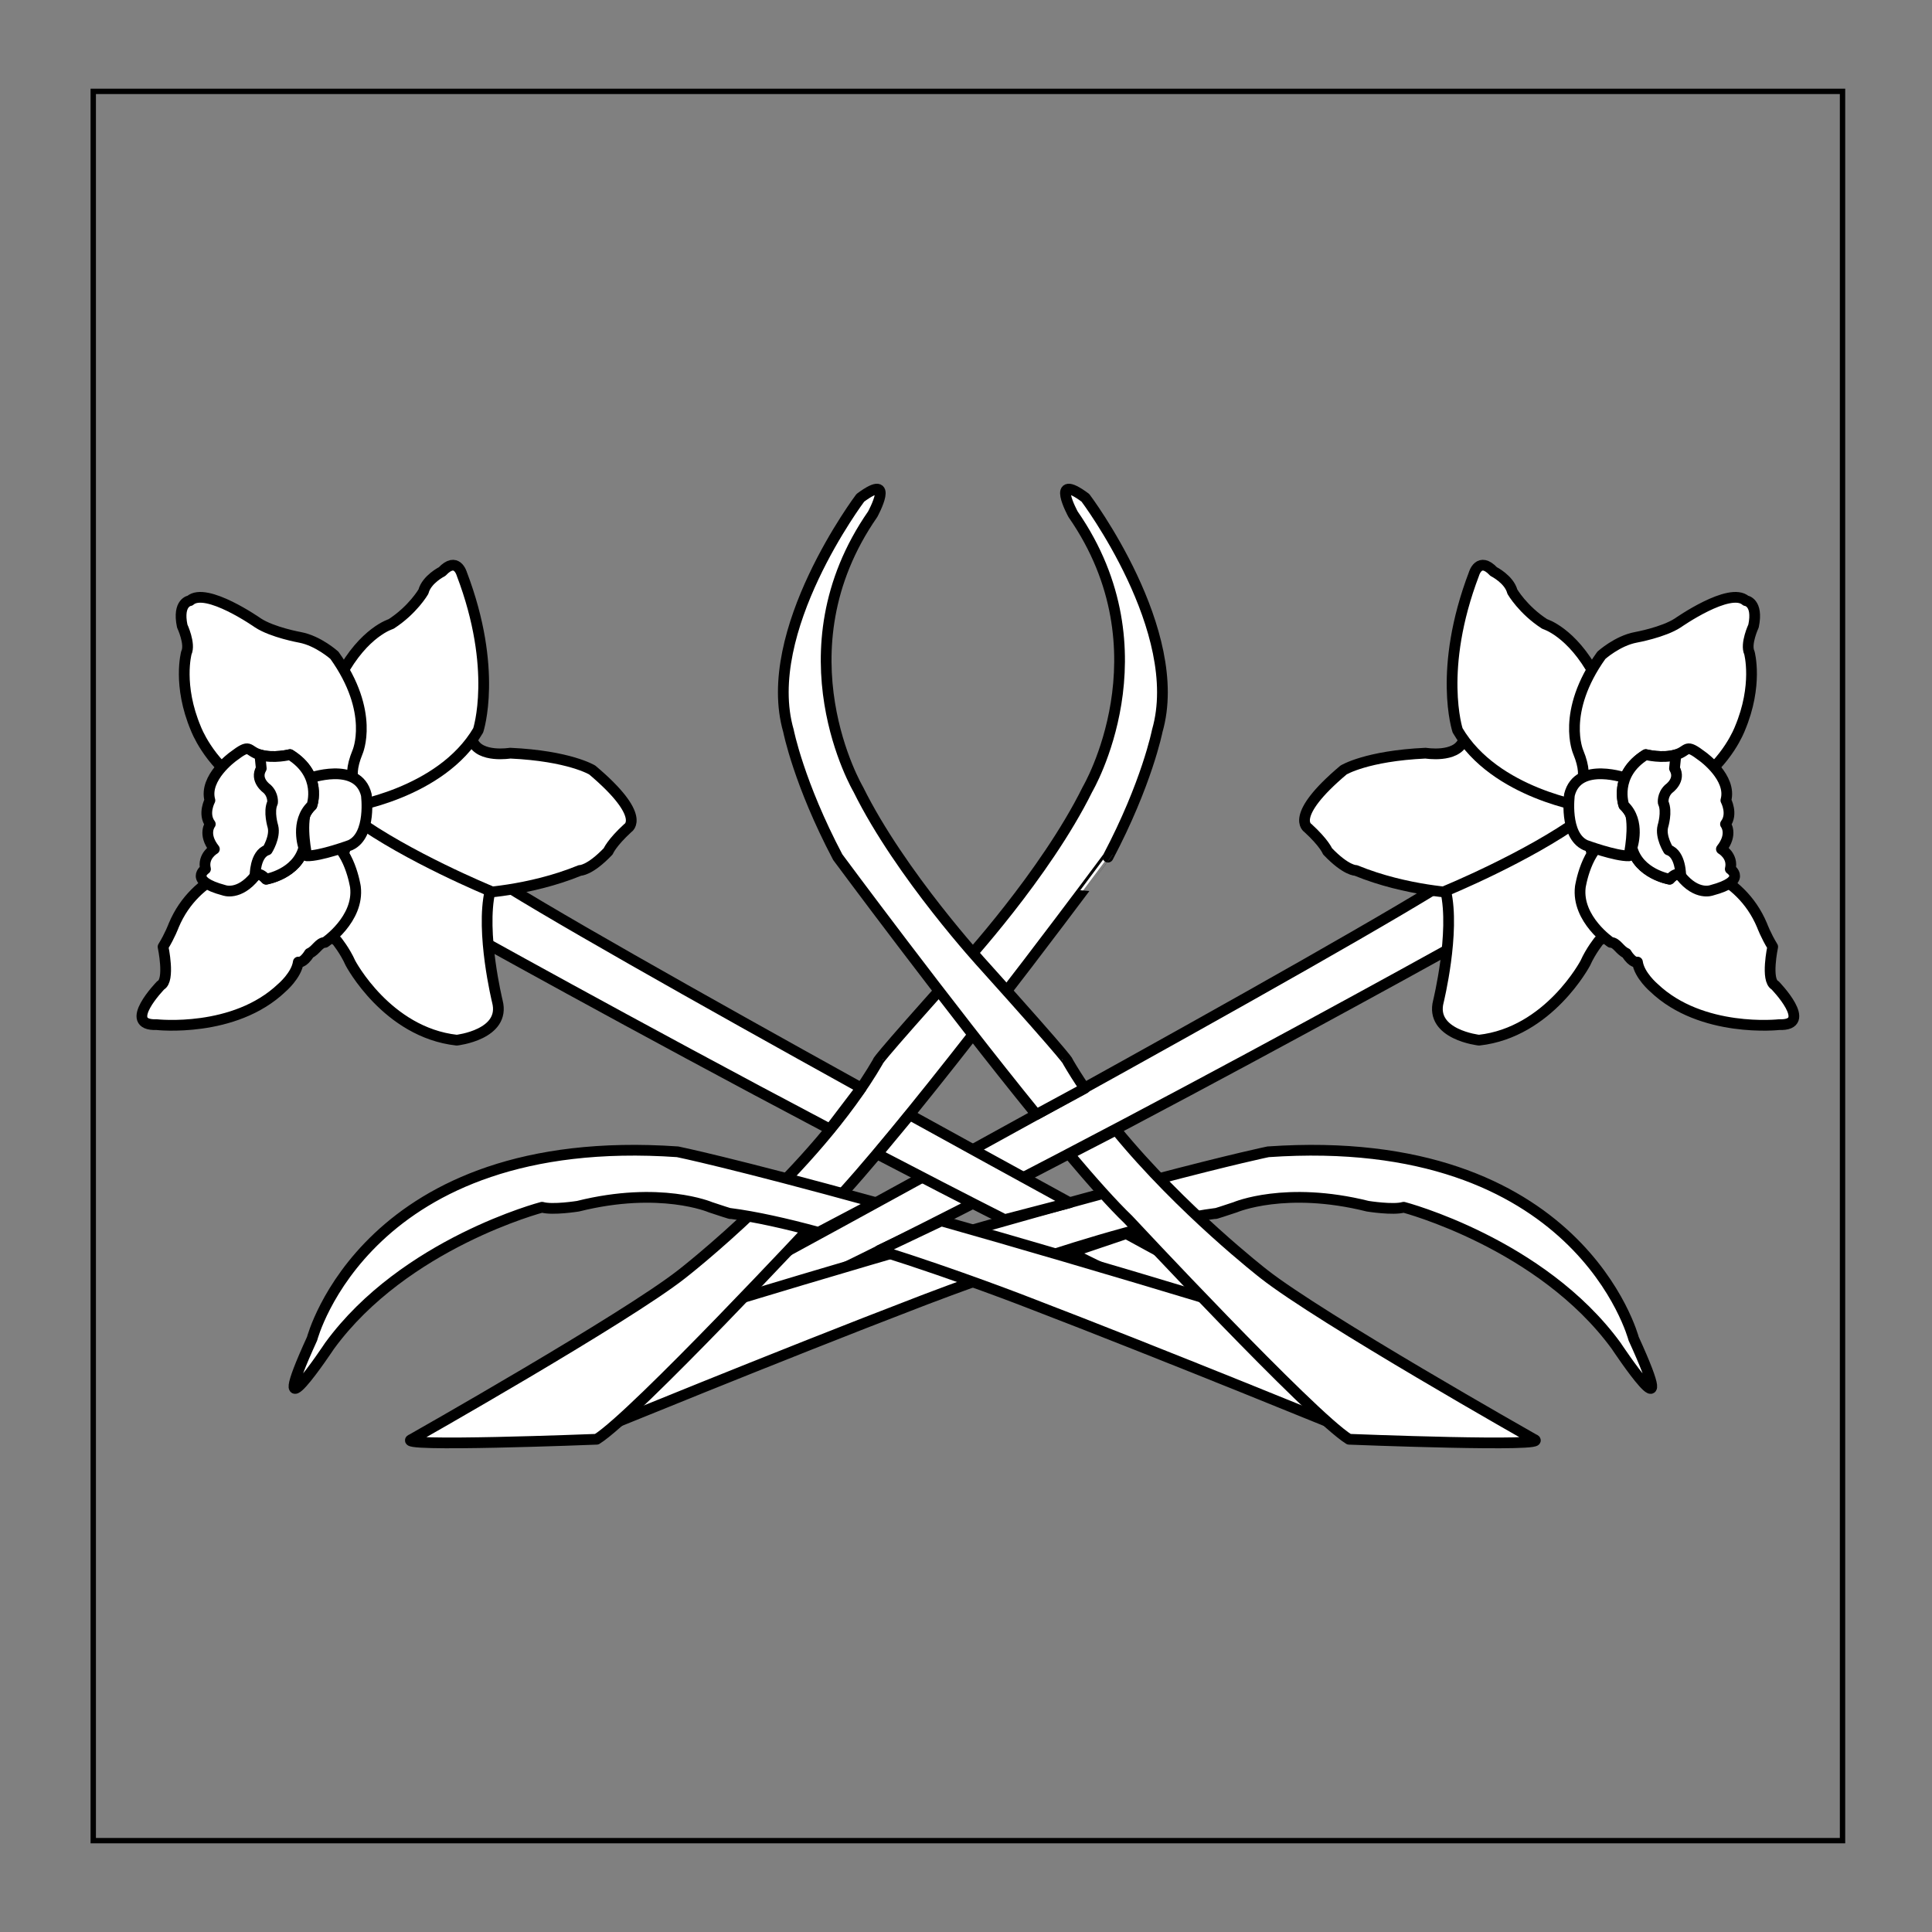 <?xml version="1.0" encoding="utf-8"?>
<!-- Generator: Adobe Illustrator 15.0.0, SVG Export Plug-In . SVG Version: 6.00 Build 0)  -->
<!DOCTYPE svg PUBLIC "-//W3C//DTD SVG 1.1//EN" "http://www.w3.org/Graphics/SVG/1.1/DTD/svg11.dtd">
<svg version="1.1" xmlns="http://www.w3.org/2000/svg" xmlns:xlink="http://www.w3.org/1999/xlink" x="0px" y="0px" width="360px"
	 height="360px" viewBox="0 0 360 360" enable-background="new 0 0 360 360" xml:space="preserve">
<rect x="0" y="0" width="360" height="360" fill="#808080" stroke="none"/>
<g id="Field_2_">
	<g id="Field">
		<path d="M342.828,17.524v324.953H17.875V17.524H342.828 M343.828,16.524h-1H17.875h-1v1v324.953v1h1h324.953h1v-1V17.524V16.524
			L343.828,16.524z"/>
	</g>
</g>
<g id="Layer_3">
	<g>
		<path fill="#FFFFFF" stroke="#000000" stroke-width="2" stroke-linejoin="round" stroke-miterlimit="10" d="M138.542,237.578
			c0,0,113.826-61.791,133.913-75.182l4.973,10.331c0,0-99.669,55.669-148.45,76.712l0.764-6.504L138.542,237.578z"/>
		<path fill="#FFFFFF" stroke="#000000" stroke-width="2" stroke-linejoin="round" stroke-miterlimit="10" d="M110.421,266.848
			c0,0,35.009-14.348,60.452-24.105c0,0,36.157-14.155,55.669-16.643c0,0-0.955,0.383,3.636-1.148c0,0,9.372-4.016,24.678-0.19
			c0,0,4.782,0.765,6.695,0.19c0,0,25.634,6.695,39.601,25.826c0,0,12.434,18.748,3.251-1.34c0,0-10.139-38.834-68.103-34.816
			c0,0-24.488,4.975-100.436,27.929l-19.895,8.8l-7.271,13.011L110.421,266.848z"/>
		<path fill="#FFFFFF" stroke="#000000" stroke-width="2" stroke-linejoin="round" stroke-miterlimit="10" d="M163.346,215.066
			c-4.337,5.145-8.184,9.449-11.029,12.18c0,0-34.051,36.541-41.13,40.939c0,0-38.452,1.53-34.435,0c0,0,39.868-22.573,50.313-30.8
			c0,0,24.678-19.13,36.54-39.599c0,0-1.339,0.956,15.686-17.982c0,0,15.496-16.836,23.34-32.713c0,0,15.111-25.634-2.679-51.269
			c0,0-4.4-8.035,2.296-3.061c0,0,18.748,24.869,13.391,43.426c0,0-1.912,9.757-9.183,23.531
			C206.455,159.717,180.882,194.264,163.346,215.066"/>
	</g>
	<g>
		<path fill="#FFFFFF" stroke="#000000" stroke-width="2" stroke-linejoin="round" stroke-miterlimit="10" d="M209.852,229.863
			c8.717,4.759,14.163,7.715,14.163,7.715l8.8,5.356l0.765,6.504c-9.751-4.206-21.534-9.795-34.148-16.047L209.852,229.863z"/>
		<path fill="#FFFFFF" stroke="#000000" stroke-width="2" stroke-linejoin="round" stroke-miterlimit="10" d="M199.322,224.108
			c-8.691-4.758-19.006-10.418-29.804-16.378l-6.055,7.295c7.903,4.131,15.904,8.262,23.745,12.235L199.322,224.108z"/>
		<path fill="#FFFFFF" stroke="#000000" stroke-width="2" stroke-linejoin="round" stroke-miterlimit="10" d="M160.476,202.731
			c-29.763-16.481-60.773-33.935-70.373-40.335l-4.973,10.331c0,0,32.532,18.17,69.521,37.674L160.476,202.731z"/>
		<path fill="#FFFFFF" stroke="#000000" stroke-width="2" stroke-linejoin="round" stroke-miterlimit="10" d="M163.095,224.053
			c-26.885-7.41-36.835-9.432-36.835-9.432c-57.965-4.018-68.104,34.816-68.104,34.816c-9.182,20.088,3.253,1.34,3.253,1.34
			c13.964-19.131,39.599-25.826,39.599-25.826c1.914,0.574,6.696-0.19,6.696-0.19c15.303-3.825,24.678,0.19,24.678,0.19
			c4.592,1.531,3.634,1.148,3.634,1.148c4.764,0.607,10.518,1.909,16.497,3.53L163.095,224.053z"/>
		<path fill="#FFFFFF" stroke="#000000" stroke-width="2" stroke-linejoin="round" stroke-miterlimit="10" d="M163.867,232.978
			c14.699,4.628,27.819,9.765,27.819,9.765c25.442,9.758,60.452,24.105,60.452,24.105l1.722-2.487l-7.271-13.011l-19.896-8.8
			c-20.758-6.273-37.671-11.204-51.291-15.058L163.867,232.978z"/>
		<path fill="#FFFFFF" stroke="#000000" stroke-width="2" stroke-linejoin="round" stroke-miterlimit="10" d="M207.956,210.559
			c12.284,15.002,27.538,26.826,27.538,26.826c10.442,8.227,50.313,30.8,50.313,30.8c4.017,1.53-34.437,0-34.437,0
			c-7.078-4.398-41.129-40.939-41.129-40.939c-2.844-2.729-6.688-7.03-11.022-12.17L207.956,210.559z"/>
		<path fill="#FFFFFF" stroke="#000000" stroke-width="2" stroke-linejoin="round" stroke-miterlimit="10" d="M202.123,202.803
			c-1.129-1.656-2.19-3.332-3.168-5.017c0,0,1.34,0.956-15.687-17.982c0,0-15.496-16.836-23.339-32.713
			c0,0-15.112-25.634,2.679-51.269c0,0,4.399-8.035-2.296-3.061c0,0-18.747,24.869-13.391,43.426c0,0,1.913,9.757,9.183,23.531
			c0,0,20.199,27.289,37.004,47.962L202.123,202.803z"/>
	</g>
	<g>
		<path fill="#FFFFFF" stroke="#000000" stroke-width="2" stroke-linejoin="round" stroke-miterlimit="10" d="M297.105,151.903
			l-25.083,14.54c0,0-9.862-0.34-19.386-4.251c0,0-1.785,0.085-5.272-3.571c0,0-0.596-1.531-3.656-4.337
			c0,0-3.655-2.125,6.633-10.798c0,0,4.251-2.636,15.305-3.146c0,0,5.611,0.935,6.973-2.21l21.598,8.673L297.105,151.903z"/>
		<path fill="#FFFFFF" stroke="#000000" stroke-width="2" stroke-linejoin="round" stroke-miterlimit="10" d="M299.998,169.844
			l0.169,2.72c0,0,0.935,0.765-2.211,2.72c0,0-1.529,1.872-2.551,4.167c0,0-6.801,12.925-19.812,14.37c0,0-9.182-1.021-7.567-7.227
			c0,0,3.146-12.84,1.36-20.579c0,0,15.305-6.291,25.255-13.519L299.998,169.844z"/>
		<path fill="#FFFFFF" stroke="#000000" stroke-width="2" stroke-linejoin="round" stroke-miterlimit="10" d="M314.023,160.951
			c0,0,10.153,1.554,14.31,11.485c0,0,0.7,1.896,1.984,3.985c0,0-1.328,6.249,0.426,7.161c0,0,7.389,7.581,0.761,7.345
			c0,0-14.438,1.612-23.323-6.873c0,0-2.725-2.309-3.063-4.789c0,0-0.862,0.332-2.07-1.626c-1.256-0.555-1.75-1.998-2.905-2.039
			c0,0-6.396-4.313-5.673-10.327c0,0,1.117-7.447,5.342-8.999L314.023,160.951z"/>
		<path fill="#FFFFFF" stroke="#000000" stroke-width="2" stroke-linejoin="round" stroke-miterlimit="10" d="M295.832,150.458
			c0,0-17.263-2.467-24.233-14.371c0,0-3.741-11.308,3.06-29.164c0,0,0.936-3.316,3.656-0.425c0,0,2.891,1.445,3.486,3.741
			c0,0,1.956,3.401,6.037,6.037c0,0,5.017,1.445,9.353,9.523l1.105,19.642L295.832,150.458z"/>
		<path fill="#FFFFFF" stroke="#000000" stroke-width="2" stroke-linejoin="round" stroke-miterlimit="10" d="M293.671,147.123
			c0,0,2.769-1.263,0.418-6.961c0,0-3.309-7.435,4.301-18.055c0,0,2.99-2.702,6.416-3.345c0,0,5.138-0.922,7.84-2.698
			c0,0,9.685-6.802,12.653-4.144c0,0,2.374,0.255,1.447,4.731c0,0-1.564,3.347-0.772,4.992c0,0,1.656,6.015-1.78,14.146
			c0,0-2.257,6.045-8.447,10.248L293.671,147.123z"/>
		<path fill="#FFFFFF" stroke="#000000" stroke-width="2" stroke-linejoin="round" stroke-miterlimit="10" d="M303.526,159.471
			c0,0,1.219-5.572,0.054-8.677c-1.165-3.105-1.111-2.252-0.308-5.712c0,0-9.238-3.392-10.827,3.018c0,0-1.034,7.535,2.984,9.38
			C295.429,157.48,301.055,159.553,303.526,159.471z"/>
		<path fill="#FFFFFF" stroke="#000000" stroke-width="2" stroke-linejoin="round" stroke-miterlimit="10" d="M306.667,140.61
			c0,0,3.117,0.792,5.613,0.03c2.494-0.763,1.609-2.241,5.007,0.348c0,0,5.476,3.939,4.304,8.15c0,0,1.357,2.517-0.071,4.422
			c0,0,1.465,1.839-0.763,4.652c0,0,2.253,1.271,1.655,3.717c0,0,3.326,2.162-3.46,3.962c0,0-2.761,1.091-5.775-2.674
			c0,0-0.559-1.04-2.064,0.606c0,0-5.75-0.971-7.022-5.866c0,0,1.705-4.873-1.505-7.881
			C302.584,150.078,300.575,144.391,306.667,140.61z"/>
		<path fill="#FFFFFF" stroke="#000000" stroke-width="2" stroke-linejoin="round" stroke-miterlimit="10" d="M312.28,140.64
			c-2.496,0.762-5.613-0.03-5.613-0.03c-6.092,3.781-4.082,9.468-4.082,9.468c3.21,3.008,1.505,7.881,1.505,7.881
			c1.272,4.895,7.022,5.866,7.022,5.866c1.506-1.646,2.064-0.606,2.064-0.606s0.06-4.082-2.294-4.845c0,0-1.53-2.437-1.035-4.377
			c0,0,0.864-2.778,0.071-4.422c0,0-0.202-1.453,1.029-2.601c0,0,2.354-1.618,1.072-3.79L312.28,140.64z"/>
	</g>
	<g>
		<path fill="#FFFFFF" stroke="#000000" stroke-width="2" stroke-linejoin="round" stroke-miterlimit="10" d="M63.596,151.903
			l25.083,14.54c0,0,9.863-0.34,19.386-4.251c0,0,1.785,0.085,5.271-3.571c0,0,0.596-1.531,3.657-4.337
			c0,0,3.656-2.125-6.632-10.798c0,0-4.251-2.636-15.306-3.146c0,0-5.611,0.935-6.972-2.21l-21.596,8.673L63.596,151.903z"/>
		<path fill="#FFFFFF" stroke="#000000" stroke-width="2" stroke-linejoin="round" stroke-miterlimit="10" d="M60.706,169.844
			l-0.17,2.72c0,0-0.935,0.765,2.211,2.72c0,0,1.53,1.872,2.55,4.167c0,0,6.803,12.925,19.812,14.37c0,0,9.183-1.021,7.567-7.227
			c0,0-3.146-12.84-1.361-20.579c0,0-15.304-6.291-25.253-13.519L60.706,169.844z"/>
		<path fill="#FFFFFF" stroke="#000000" stroke-width="2" stroke-linejoin="round" stroke-miterlimit="10" d="M46.679,160.951
			c0,0-10.155,1.554-14.31,11.485c0,0-0.698,1.896-1.985,3.985c0,0,1.329,6.249-0.426,7.161c0,0-7.387,7.581-0.759,7.345
			c0,0,14.437,1.612,23.324-6.873c0,0,2.725-2.309,3.062-4.789c0,0,0.863,0.332,2.069-1.626c1.256-0.555,1.751-1.998,2.905-2.039
			c0,0,6.398-4.313,5.672-10.327c0,0-1.116-7.447-5.34-8.999L46.679,160.951z"/>
		<path fill="#FFFFFF" stroke="#000000" stroke-width="2" stroke-linejoin="round" stroke-miterlimit="10" d="M64.872,150.458
			c0,0,17.261-2.467,24.234-14.371c0,0,3.74-11.308-3.062-29.164c0,0-0.935-3.316-3.656-0.425c0,0-2.891,1.445-3.486,3.741
			c0,0-1.956,3.401-6.037,6.037c0,0-5.017,1.445-9.353,9.523l-1.106,19.642L64.872,150.458z"/>
		<path fill="#FFFFFF" stroke="#000000" stroke-width="2" stroke-linejoin="round" stroke-miterlimit="10" d="M67.032,147.123
			c0,0-2.768-1.263-0.418-6.961c0,0,3.309-7.435-4.302-18.055c0,0-2.99-2.702-6.416-3.345c0,0-5.138-0.922-7.839-2.698
			c0,0-9.686-6.802-12.655-4.144c0,0-2.373,0.255-1.447,4.731c0,0,1.566,3.347,0.774,4.992c0,0-1.658,6.015,1.78,14.146
			c0,0,2.258,6.045,8.448,10.248L67.032,147.123z"/>
		<path fill="#FFFFFF" stroke="#000000" stroke-width="2" stroke-linejoin="round" stroke-miterlimit="10" d="M57.177,159.471
			c0,0-1.22-5.572-0.055-8.677c1.166-3.105,1.111-2.252,0.307-5.712c0,0,9.238-3.392,10.828,3.018c0,0,1.034,7.535-2.983,9.38
			C65.274,157.48,59.647,159.553,57.177,159.471z"/>
		<path fill="#FFFFFF" stroke="#000000" stroke-width="2" stroke-linejoin="round" stroke-miterlimit="10" d="M54.037,140.61
			c0,0-3.12,0.792-5.615,0.03c-2.495-0.763-1.611-2.241-5.007,0.348c0,0-5.476,3.939-4.303,8.15c0,0-1.357,2.517,0.072,4.422
			c0,0-1.465,1.839,0.762,4.652c0,0-2.252,1.271-1.654,3.717c0,0-3.327,2.162,3.458,3.962c0,0,2.762,1.091,5.776-2.674
			c0,0,0.558-1.04,2.063,0.606c0,0,5.751-0.971,7.022-5.866c0,0-1.704-4.873,1.507-7.881
			C58.118,150.078,60.127,144.391,54.037,140.61z"/>
		<path fill="#FFFFFF" stroke="#000000" stroke-width="2" stroke-linejoin="round" stroke-miterlimit="10" d="M48.422,140.64
			c2.495,0.762,5.615-0.03,5.615-0.03c6.09,3.781,4.081,9.468,4.081,9.468c-3.211,3.008-1.507,7.881-1.507,7.881
			c-1.271,4.895-7.022,5.866-7.022,5.866c-1.505-1.646-2.063-0.606-2.063-0.606s-0.061-4.082,2.294-4.845
			c0,0,1.53-2.437,1.035-4.377c0,0-0.864-2.778-0.072-4.422c0,0,0.203-1.453-1.029-2.601c0,0-2.355-1.618-1.071-3.79L48.422,140.64z
			"/>
	</g>
</g>
</svg>
